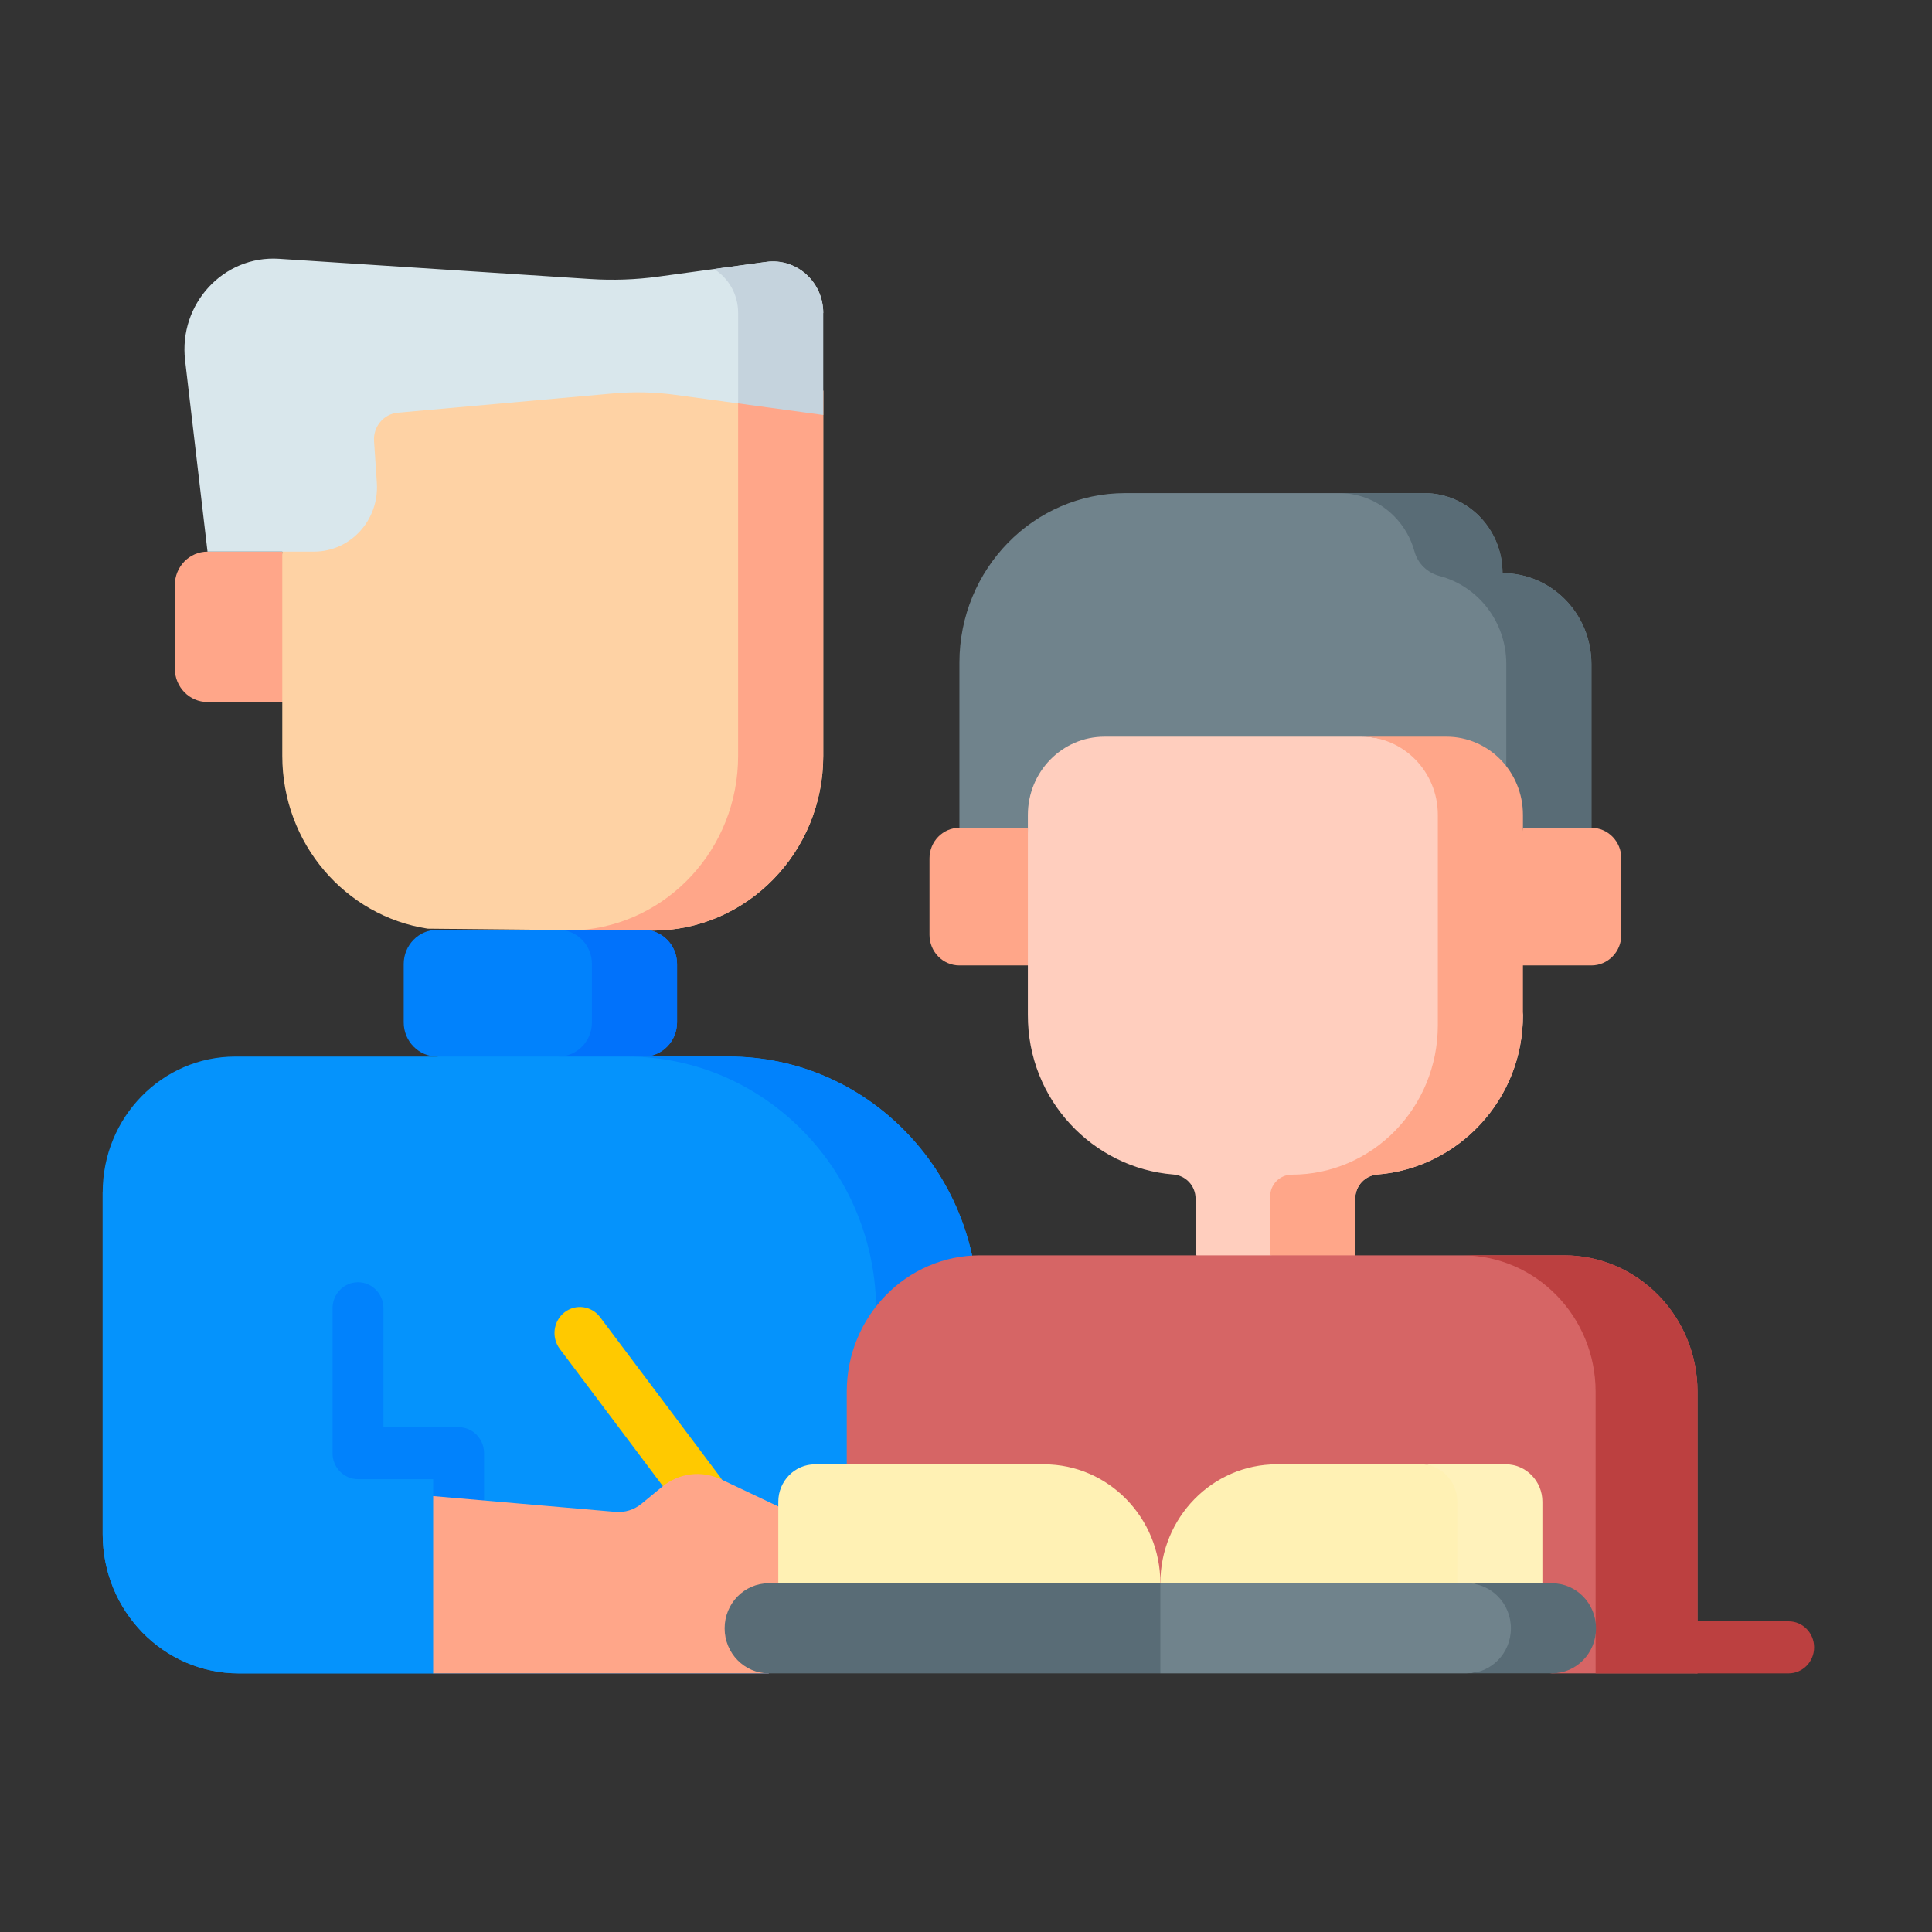 <svg width="127" height="127" viewBox="0 0 127 127" fill="none" xmlns="http://www.w3.org/2000/svg">
<rect x="0" y="0" width="127" height="127" fill="#333333" stroke="none"/>
<path d="M20.253 46.148H13.641C12.455 46.148 11.493 45.164 11.493 43.951V38.459C11.493 37.245 12.455 36.262 13.641 36.262H18.558L20.253 46.148Z" fill="#FFA689"/>
<path d="M54.115 25.678V49.688C54.115 56.03 49.086 61.172 42.883 61.172H40.849L28.119 61.046C22.707 60.221 18.556 55.449 18.556 49.688V25.678H54.115Z" fill="#FED2A4"/>
<path d="M54.116 25.68V49.689C54.116 56.032 49.085 61.173 42.883 61.173H40.849L38.049 61.145C43.896 60.746 48.52 55.77 48.52 49.689V25.68H54.116Z" fill="#FFA689"/>
<path d="M13.641 36.261H20.642C23.039 36.261 24.935 34.185 24.772 31.74L24.588 28.994C24.525 28.042 25.219 27.212 26.149 27.129L40.308 25.862C41.672 25.74 43.046 25.771 44.404 25.957L48.521 26.518L54.115 20.569C54.115 18.524 52.353 16.947 50.37 17.217L43.255 18.186C41.783 18.387 40.296 18.439 38.815 18.343L18.342 17.012C14.695 16.775 11.732 19.979 12.167 23.688L13.641 36.261Z" fill="#D9E7EC"/>
<path d="M54.116 20.569V27.279L48.521 26.517V20.569C48.521 19.336 47.881 18.273 46.935 17.683L50.37 17.215C52.354 16.946 54.116 18.524 54.116 20.569Z" fill="#C5D3DD"/>
<path d="M42.304 69.454L34.944 73.431L28.74 69.454C27.524 69.454 26.538 68.446 26.538 67.203V63.37C26.538 62.127 27.524 61.119 28.74 61.119H42.304C43.52 61.119 44.506 62.127 44.506 63.37V67.203C44.506 68.446 43.52 69.454 42.304 69.454Z" fill="#0182FC"/>
<path d="M44.507 63.369V67.202C44.507 68.447 43.521 69.454 42.304 69.454L39.541 70.947L36.709 69.454C37.924 69.454 38.91 68.447 38.91 67.202V63.369C38.91 62.127 37.924 61.119 36.709 61.119H42.304C43.521 61.119 44.507 62.127 44.507 63.369Z" fill="#0172FB"/>
<path d="M63.067 54.417H104.61V43.649C104.61 40.35 101.995 37.676 98.768 37.676C98.768 34.77 96.464 32.414 93.621 32.414H73.971C67.948 32.414 63.067 37.405 63.067 43.562V54.417Z" fill="#70838C"/>
<path d="M104.611 43.649V54.417H99.016V43.649C99.016 40.865 97.153 38.527 94.633 37.864C93.843 37.656 93.204 37.061 92.984 36.258C92.743 35.374 92.283 34.584 91.666 33.955C90.734 33.002 89.449 32.414 88.027 32.414H93.622C95.042 32.414 96.331 33.002 97.261 33.955C98.193 34.906 98.769 36.224 98.769 37.676C101.995 37.676 104.611 40.35 104.611 43.649Z" fill="#596C76"/>
<path d="M68.849 63.464H63.067C61.981 63.464 61.1 62.564 61.1 61.453V56.427C61.1 55.316 61.981 54.416 63.067 54.416H67.567L68.849 63.464Z" fill="#FFA689"/>
<path d="M67.567 53.57V66.706C67.545 72.303 71.847 76.787 77.129 77.205C77.949 77.27 78.591 77.951 78.591 78.793V82.517L89.087 85.778V78.792C89.087 77.951 89.729 77.27 90.549 77.205C95.831 76.787 100.132 72.303 100.111 66.706L97.387 53.569C97.387 50.729 92.264 48.426 89.485 48.426L72.597 48.427C69.819 48.427 67.567 50.73 67.567 53.57Z" fill="#FFCEBE"/>
<path d="M98.735 63.464H104.61C105.697 63.464 106.577 62.564 106.577 61.453V56.427C106.577 55.316 105.697 54.416 104.61 54.416H100.111L98.735 63.464Z" fill="#FFA689"/>
<path d="M100.111 53.569V66.706C100.132 72.303 95.83 76.787 90.548 77.205C89.728 77.27 89.086 77.951 89.086 78.792V83.959L83.491 82.516V78.661C83.491 77.863 84.13 77.216 84.911 77.216C87.562 77.214 89.964 76.115 91.701 74.338C93.441 72.56 94.516 70.103 94.516 67.389V53.569C94.516 50.728 92.264 48.426 89.485 48.426H95.08C97.858 48.426 100.111 50.728 100.111 53.569Z" fill="#FFA689"/>
<path d="M64.296 86.198L59.18 101.797L57.597 102.219L28.474 109.998H15.696C10.755 109.998 6.75 105.901 6.75 100.849V78.37C6.75 73.445 10.654 69.453 15.471 69.453H47.916C56.961 69.453 64.296 76.949 64.296 86.198Z" fill="#0593FC"/>
<path d="M64.295 86.199L59.18 101.797L57.596 102.219V86.197C57.596 76.949 50.264 69.453 41.218 69.453H47.916C56.961 69.453 64.295 76.949 64.295 86.199Z" fill="#0182FC"/>
<path d="M64.434 82.518H102.81C107.656 82.518 111.584 86.534 111.584 91.488V109.999L102.018 109.999L55.661 104.077V91.487C55.661 86.534 59.589 82.518 64.434 82.518Z" fill="#D66565"/>
<path d="M117.577 109.998H111.584C110.66 109.998 109.911 109.232 109.911 108.288C109.911 107.344 110.66 106.578 111.584 106.578H117.577C118.501 106.578 119.25 107.344 119.25 108.288C119.25 109.232 118.501 109.998 117.577 109.998Z" fill="#BC4040"/>
<path d="M111.584 91.489V109.999H104.887V91.489C104.887 86.535 100.958 82.518 96.112 82.518H102.811C107.657 82.518 111.584 86.535 111.584 91.489Z" fill="#BC4040"/>
<path d="M55.661 101.158L50.53 109.999L15.696 110C10.755 109.999 6.75 105.903 6.75 100.851V78.371L21.86 83.396V95.525H28.474V98.345L41.419 99.465L43.537 97.723C44.63 96.827 46.123 96.639 47.395 97.242L55.661 101.158Z" fill="#0593FC"/>
<path d="M31.819 95.524V100.204L30.006 100.047C29.139 99.974 28.474 99.233 28.474 98.344V97.234H23.533C22.609 97.234 21.86 96.468 21.86 95.524V85.999C21.86 85.055 22.61 84.289 23.533 84.289C24.456 84.289 25.205 85.055 25.205 85.999V93.814H30.146C31.07 93.814 31.819 94.58 31.819 95.524Z" fill="#0182FC"/>
<path d="M45.867 99.836C45.417 99.795 44.984 99.569 44.688 99.174L36.795 88.668C36.233 87.918 36.37 86.845 37.103 86.27C37.836 85.695 38.886 85.836 39.448 86.585L47.34 97.091C47.903 97.84 47.765 98.914 47.033 99.489C46.687 99.76 46.27 99.872 45.867 99.836Z" fill="#FFC900"/>
<path d="M55.661 101.158L50.531 109.999L28.474 110V98.345L40.461 99.382C41.076 99.435 41.688 99.244 42.169 98.848L43.537 97.723C44.63 96.827 46.124 96.64 47.395 97.242L55.661 101.158Z" fill="#FFA689"/>
<path d="M76.275 104.077L51.161 105.784V98.719C51.161 97.36 52.239 96.258 53.569 96.258H68.628C72.851 96.258 76.275 99.758 76.275 104.077Z" fill="#FFF1B4"/>
<path d="M76.275 104.075L101.389 107.036L98.275 98.717C98.275 97.358 94.715 96.256 93.386 96.256L83.923 96.257C79.699 96.257 76.275 99.757 76.275 104.075Z" fill="#FFF1B4"/>
<path d="M101.389 98.718V107.037L95.794 104.076V98.718C95.794 97.359 94.717 96.256 93.385 96.256H98.98C100.312 96.256 101.389 97.359 101.389 98.718Z" fill="#FFF2BB"/>
<path d="M76.274 104.076H96.422C98.022 104.076 102.46 105.402 102.46 107.037C102.46 108.672 98.022 109.998 96.422 109.998H76.274L73.997 107.037L76.274 104.076Z" fill="#70838C"/>
<path d="M104.914 107.038C104.914 107.856 104.591 108.595 104.066 109.131C103.542 109.666 102.82 109.997 102.02 109.997H96.422C97.223 109.997 97.948 109.666 98.472 109.131C98.996 108.595 99.319 107.856 99.319 107.038C99.319 105.401 98.023 104.076 96.422 104.076H102.02C103.618 104.076 104.914 105.401 104.914 107.038Z" fill="#596C76"/>
<path d="M76.275 104.076H50.53C48.931 104.076 47.634 105.402 47.634 107.037C47.634 108.672 48.931 109.998 50.53 109.998H76.275V104.076Z" fill="#596C76"/>
</svg>
